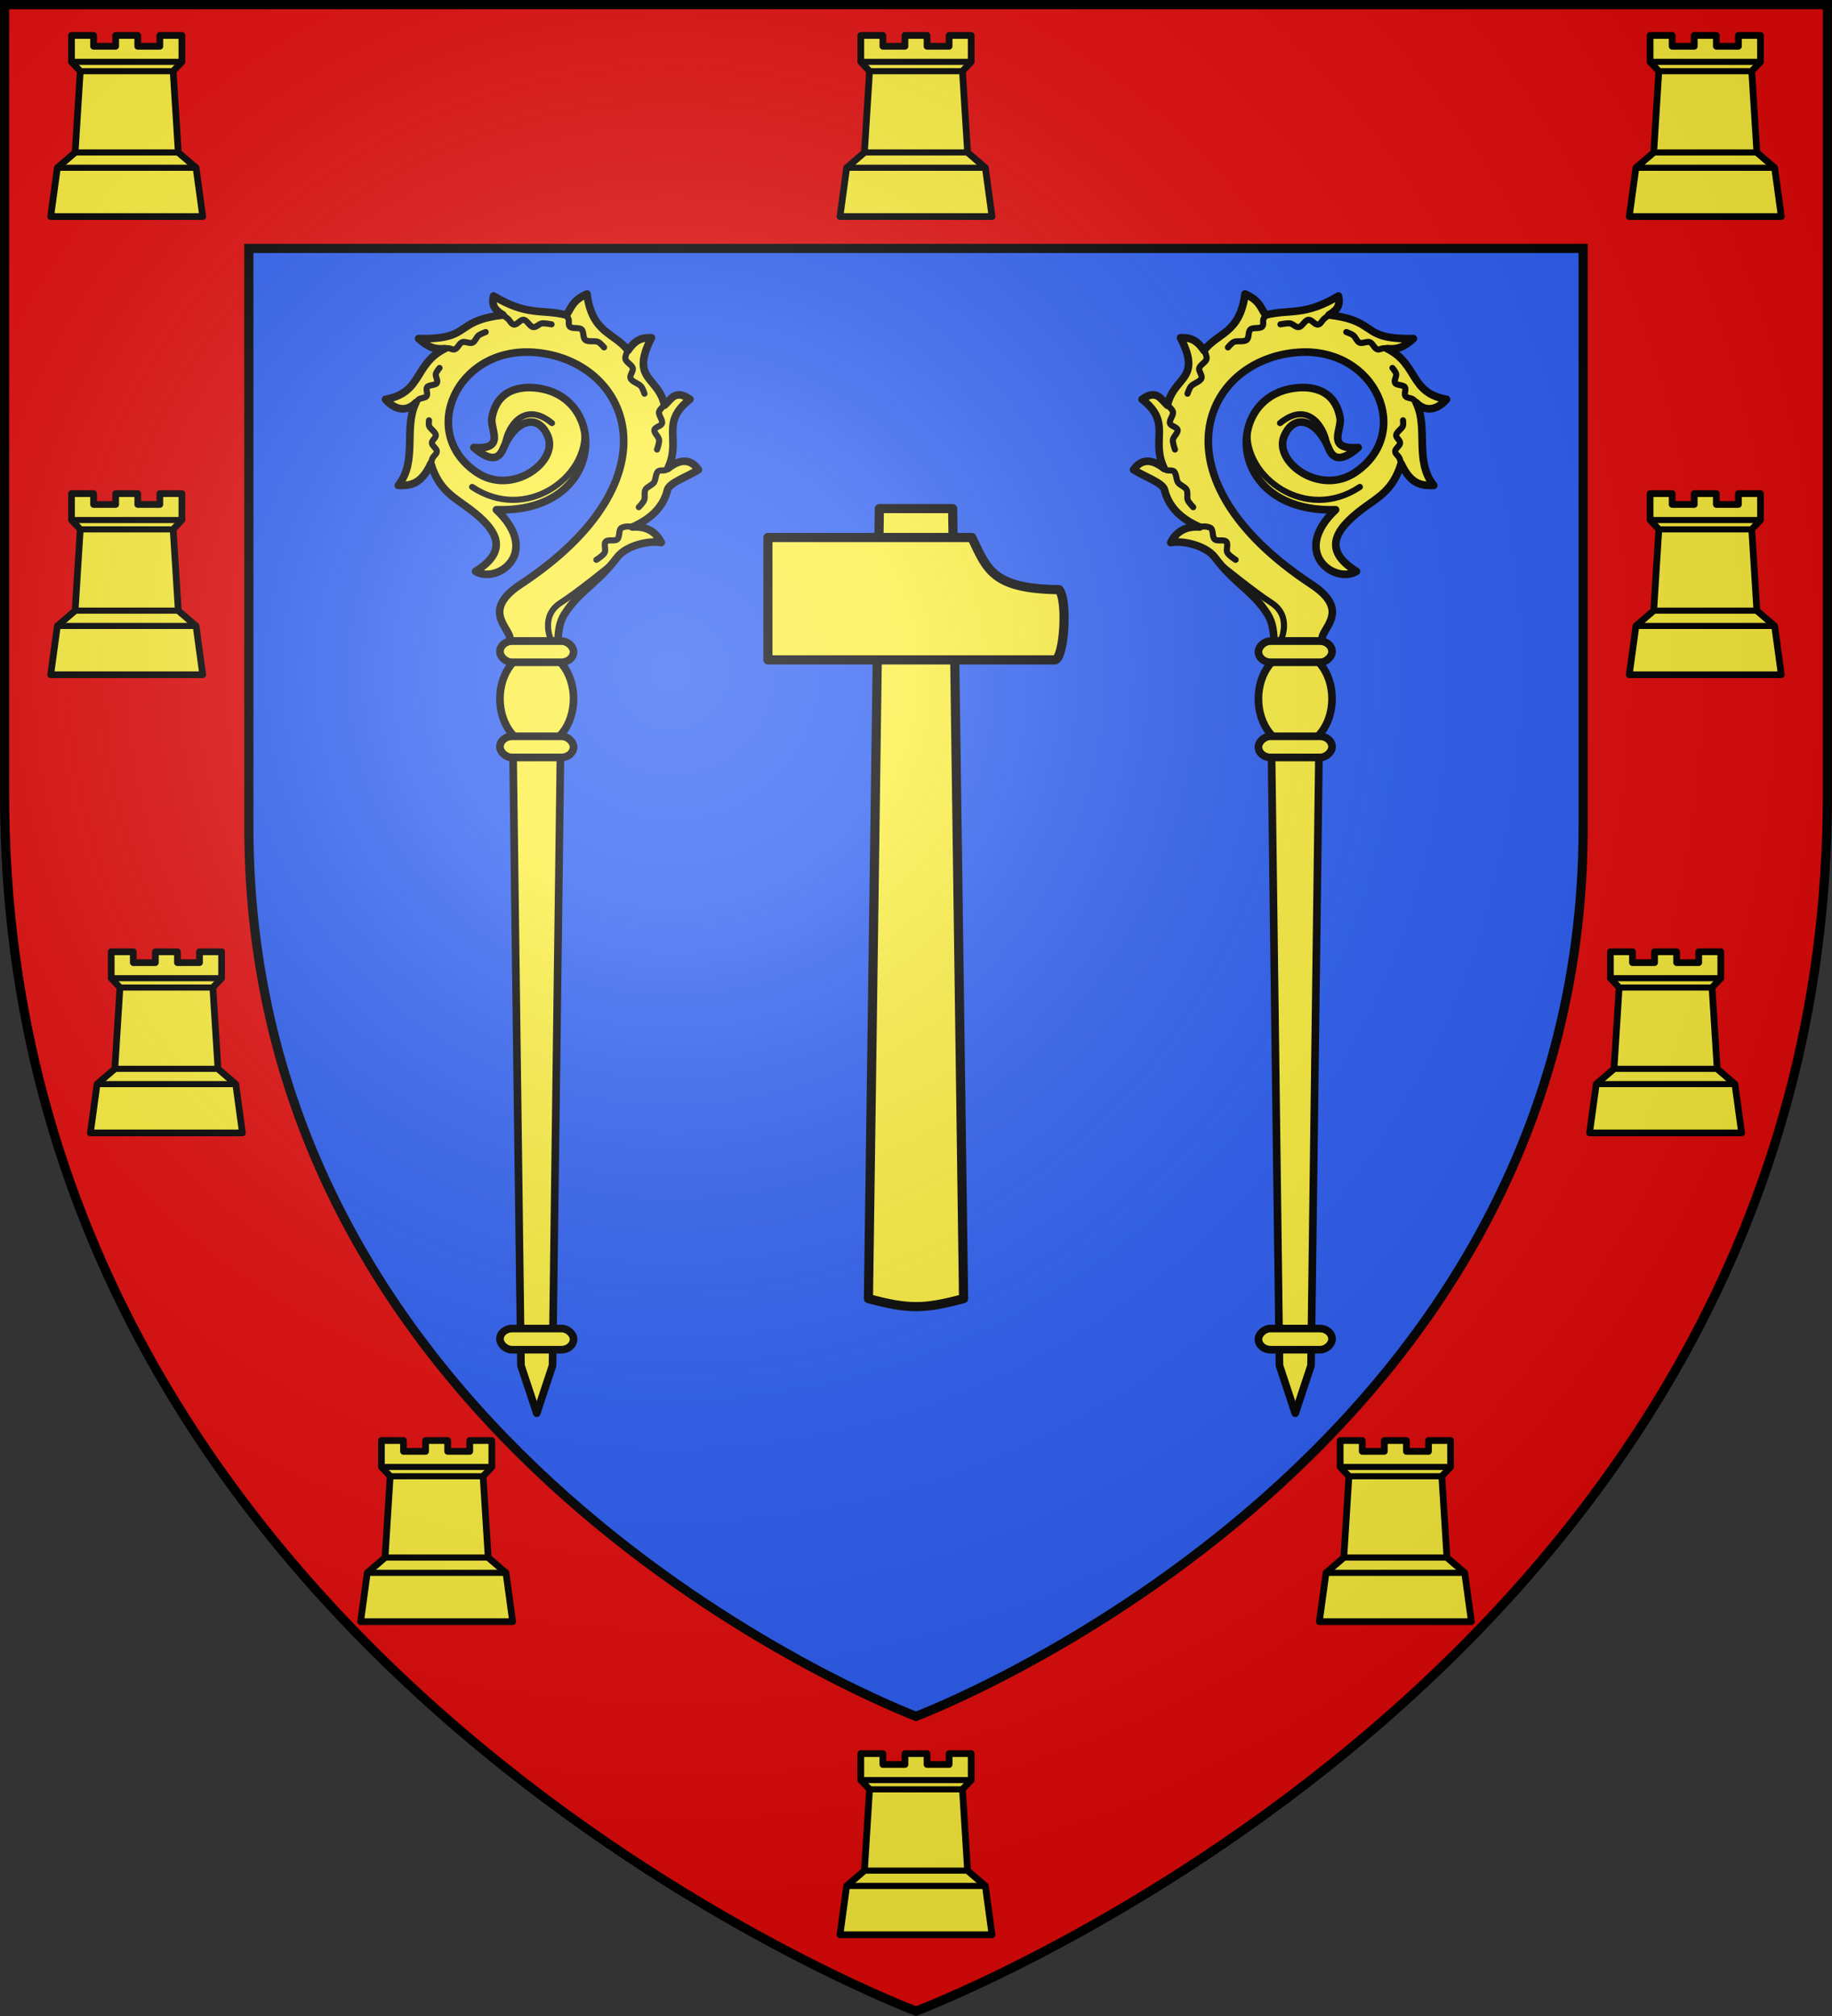 <svg xmlns="http://www.w3.org/2000/svg" xmlns:xlink="http://www.w3.org/1999/xlink" width="600" height="660" viewBox="-300 -300 600 660"><rect x="-300" y="-300" width="600" height="660" fill="#333333" stroke="none"/><radialGradient id="f" cx="-80" cy="-80" r="405" gradientUnits="userSpaceOnUse"><stop offset="0" stop-color="#fff" stop-opacity=".31"/><stop offset=".19" stop-color="#fff" stop-opacity=".25"/><stop offset=".6" stop-color="#6b6b6b" stop-opacity=".125"/><stop offset="1" stop-opacity=".125"/></radialGradient><path fill="#2b5df2" d="M-298.5-298.5h597v258.543C298.5 246.291 0 358.5 0 358.5S-298.5 246.291-298.5-39.957z"/><path fill="#e20909" fill-rule="evenodd" d="M-298.5-298.5v258.818C-298.5 246.064 0 358.5 0 358.5S298.5 246.064 298.5-39.682V-298.5zm80 79.828h437v189.113C218.5 179.927 0 261.897 0 261.897s-218.5-81.97-218.5-291.456z"/><path fill="none" stroke="#000" stroke-width="3" d="M-218.5-218.672v189.318C-218.5 179.663 0 261.897 0 261.897s218.5-82.234 218.5-291.25v-189.32z"/><g fill="#fcef3c" stroke="#000" stroke-linecap="round" stroke-linejoin="round" stroke-width="3"><path d="m-15.576 125.145 3.57-258.645h24.012l3.57 258.645c-12.896 3.472-18.092 3.516-31.152 0"/><path d="M-48.5-83.97v-40.063h66.775c5.055 10.52 6.76 16.798 28.526 17.075 2.96 3.068 1.74 22.474-1.275 22.989z"/></g><g id="a" stroke="#000" stroke-linecap="round" stroke-linejoin="round"><path fill="#fcef3c" stroke-width="2.5" d="M-133.224-90.107c1.984-3.415-10.39-9.289 3.72-18.585 52.814-34.798 35.329-73.92 4.14-75.97-25.182-1.655-37.6 26.427-18.508 39.314 11.576 7.814 26.73-3.415 23.33-11.763-3.2-7.862-10.833-5.459-14.66 4.01-1.685 4.166-4.942 3.65-9.602-.384 10.58.812 5.277-5.912 5.906-9.625 1.661-9.798 10.016-10.789 16.216-9.62 22.03 4.156 20.314 40.695-14.737 39.618 14.875 14.082.23 24.427-6.831 20.173 11.146-6.925 7.12-13.61-2.003-20.47-5.082-3.82-10.006-6.08-12.63-14.801-3.352 7.266-7.233 7.18-10.672 7.128 6.41-8.047 1.652-18.773 5.759-27.105-2.624 2.722-6.346 3-9.954-1.072 12.2-2.14 9.192-11.492 19.459-16.603-4.294.472-6.464-1.388-8.598-3.289 4.8.108 7.818-.268 9.995-.912 5.871-1.737 5.617-5.421 17.64-6.81-2.003-1.294-3.983-2.607-3.085-6.22 11.185 6.735 15.915 4.206 23.819 6.231 1.685-2.333 1.912-4.761 6.759-6.888 1.712 12.958 8.876 12.543 13.449 18.483 2.71-4.033 5.196-4.19 7.669-4.147-7.12 13.962 2.21 12.508 4.293 22.084 2.13-1.94 3.528-5.36 8.316-1.94-9.966 7.708-2.656 13.167-7.264 22.651 4.12-3.27 7.48-3.191 10.048.393-3.384 2.209-9.574 4.234-10.151 6.626-1.261 5.225-4.98 9.288-11.456 12.128 4.474-.312 7.581 1.444 9.435 5.094-3.491-.717-11.306.712-14.473 4.878-6.67 8.775-12.454 11.084-17.118 18.388-2.055 3.217-1.997 6.133-2.304 9.005z"/><path fill="none" stroke-width="2" d="M-158.893-148.186s.328-1.326.57-1.85c.327-.71 1.409-1.396 1.396-2.198-.013-.887-1.559-1.816-1.62-2.706-.063-.911 1.398-1.737 1.284-2.649-.129-1.038-1.851-1.978-2.209-2.992-.188-.533-.032-1.812-.032-1.812m-4.361-5.723s.681-.897 1.082-1.173c.654-.45 2.051-.4 2.506-1.03.508-.701-.34-2.234.162-2.94.583-.821 2.722-.515 3.223-1.387.427-.742-.551-2.102-.371-2.947.144-.678 1.214-1.944 1.214-1.944m1.515-6.3s.905-.187 1.309-.174c.622.02 1.488.55 2.07.4 1.08-.276 1.537-2.04 2.585-2.39.886-.295 2.395.545 3.259.207.944-.369 1.324-1.854 2.112-2.444.587-.44 2.269-1.057 2.269-1.057m5.676-5.577s1.161.853 1.623 1.257c.596.524 1.095 1.702 1.87 1.858 1.151.23 2.127-1.699 3.284-1.544 1.148.154 1.962 2.208 3.108 2.382.986.15 1.91-1.07 2.865-1.207.91-.132 3.138.303 3.138.303m4.638-3.091s.728.84.905 1.256c.316.742-.152 1.97.436 2.571.827.844 2.944.152 3.841.931.874.76.351 2.703 1.254 3.432 1.019.821 3.08.122 4.26.705.695.343 1.872 1.748 1.872 1.748m7.793.933s-1.008 1.965-.793 2.88c.248 1.05 2.11 1.91 2.388 2.957.28 1.047-1.125 2.354-.702 3.372.475 1.145 2.652 1.645 3.46 2.642.508.627 1.092 2.371 1.092 2.371m6.78 3.59s-1.877 1.5-2.03 2.403c-.184 1.087 1.303 2.666.993 3.717-.277.942-2.33 1.184-2.505 2.156-.178.977 1.41 2.184 1.546 3.199.136 1.01-.677 3.217-.677 3.217m3.518 6.215c-1.155 1.084-1.586.371-2.856.771-1.174.37-.997 2.843-1.664 3.794-.656.937-2.16 1.338-2.772 2.303-.56.88-.04 2.535-.436 3.501-.328.8-1.763 2.285-1.763 2.285m-2.068 6.493c-1.175-.28-2.453-.239-3.507.24-1.17.531-.52 3.042-1.498 3.824-.848.678-3.018-.054-3.757.726s.147 2.653-.342 3.601c-.487.946-2.724 2.353-2.724 2.353m-14.688 26.62s-4.055-8.086 3.048-12.589c5.376-3.407 16.704-12.633 16.704-12.633m-8.991-43.792c1.29 15.394-19.215 30.305-36.767 18.533m10.713-13.745c.508-5.03 5.853-14.961 15.438-7.155"/><ellipse cx="-124.205" cy="-71.236" fill="#fcef3c" stroke-width="2.5" rx="12.058" ry="15.58"/><rect width="24.114" height="6.924" x="-136.263" y="-90.108" fill="#fcef3c" stroke-width="2.5" rx="3.961"/><rect width="24.114" height="6.924" x="-136.263" y="-58.947" fill="#fcef3c" stroke-width="2.5" rx="3.961"/><path fill="#fcef3c" stroke-width="2.5" d="m-129.375 147.062-2.583-199.084h15.503l-2.585 199.084-5.167 15.58z"/><rect width="24.114" height="6.924" x="-136.263" y="134.942" fill="#fcef3c" stroke-width="2.5" rx="3.961"/></g><use xlink:href="#a" transform="scale(-1 1)"/><g id="e" transform="translate(0 -2.189)"><g id="c" stroke="#000" stroke-linecap="round" stroke-linejoin="round"><path fill="#fcef3c" stroke-width="2.2" d="M-276.578-286.211v8.65l2.862 3.048-1.678 26.616-5.82 5.006-2.186 15.98h49.8l-2.186-15.98-5.82-5.006-1.679-26.616 2.862-3.047v-8.651h-7.23v3.552h-7.232v-3.552h-7.23v3.552h-7.232v-3.552z"/><path fill="none" stroke-width="2" d="M-273.716-274.509h30.429m-32.108 26.614h33.786m-39.606 5.006h45.426m-40.79-34.668h36.153"/></g><use xlink:href="#c" transform="translate(0 150)"/><use xlink:href="#c" transform="translate(13 300)"/><use xlink:href="#c" transform="translate(101.5 460)"/></g><use xlink:href="#c" transform="translate(258.5 560.311)"/><use xlink:href="#c" transform="translate(258.5 -2.189)"/><use xlink:href="#e" transform="scale(-1 1)"/><path fill="url(#f)" d="M-298.5-298.5h597v258.543C298.5 246.291 0 358.5 0 358.5S-298.5 246.291-298.5-39.957z"/><path fill="none" stroke="#000" stroke-width="3" d="M-298.5-298.5h597v258.503C298.5 246.206 0 358.398 0 358.398S-298.5 246.206-298.5-39.997z"/></svg>
